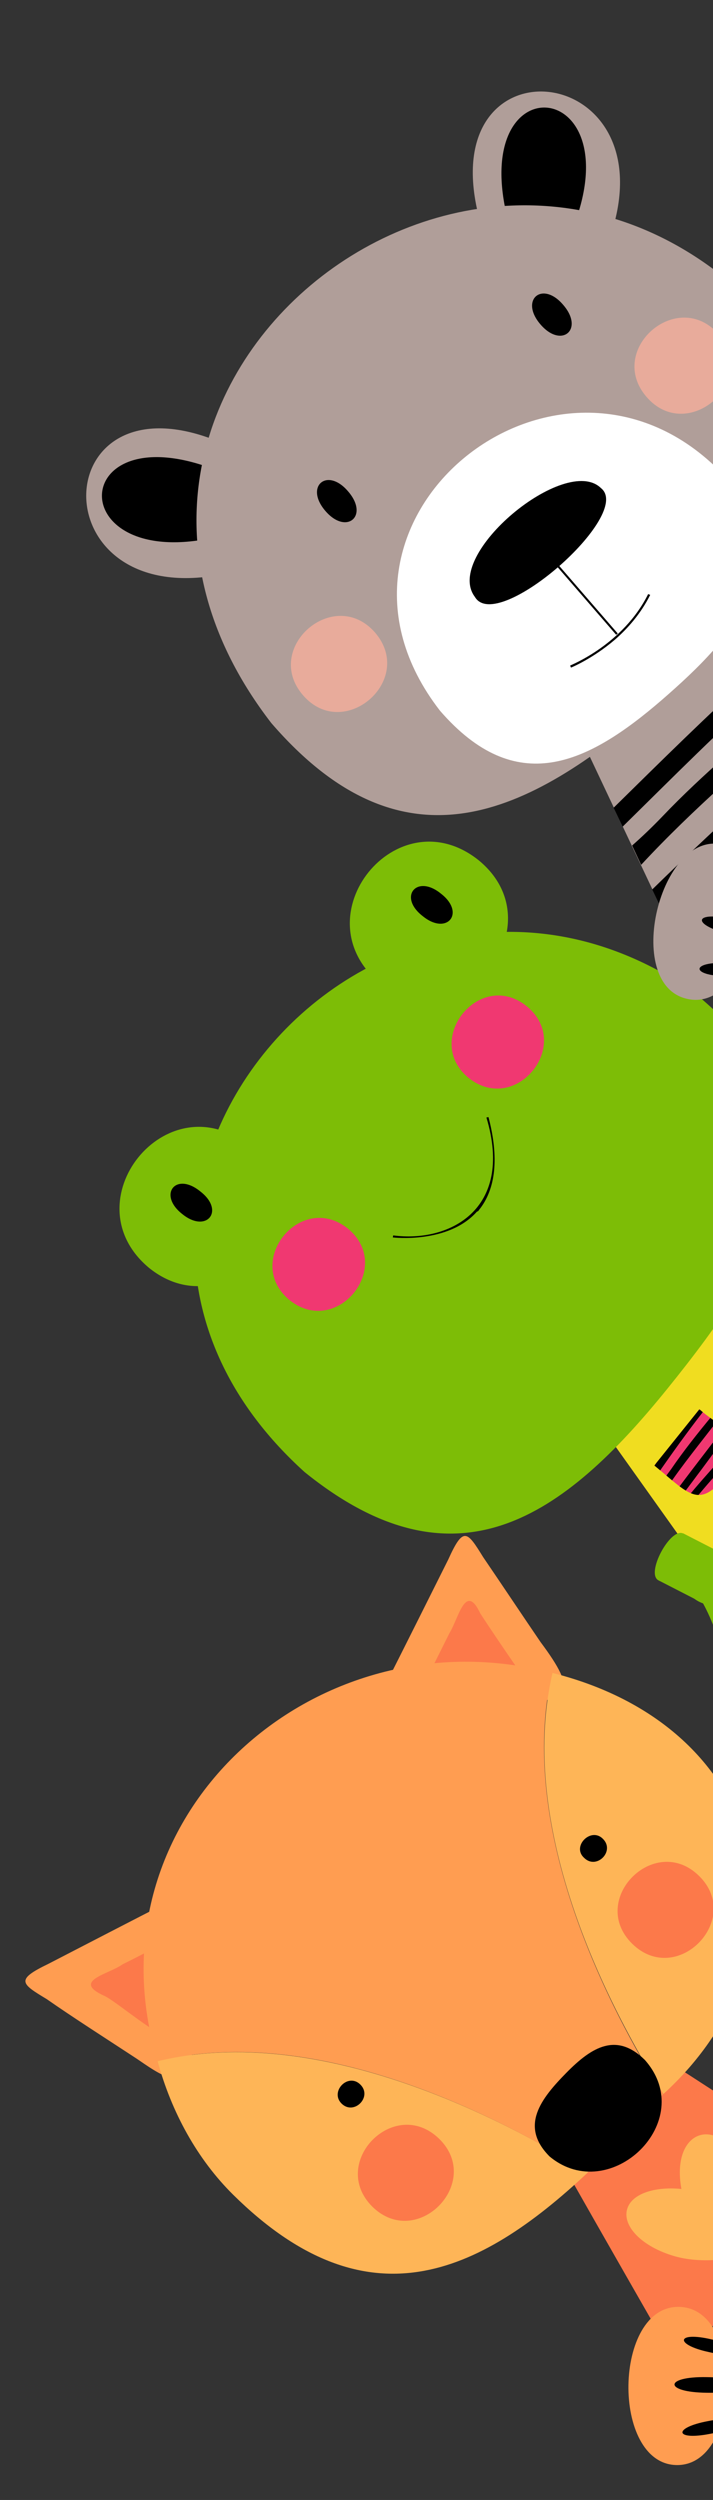 <svg version="1.1" id="Layer_1" xmlns="http://www.w3.org/2000/svg" xmlns:xlink="http://www.w3.org/1999/xlink" x="0" y="0" viewBox="0 0 173.7 608.5" xml:space="preserve"><rect x="0" y="0" width="173.7" height="608.5" fill="#333333" stroke="none"/><style>.st1{fill:#b09e99}.st4{fill:#fc794a}.st5{fill:#ff9d51}.st6{fill:#feb557}.st8{fill:#7dbd06}</style><defs><path id="SVGID_1_" d="M0 0h173.7v608.5H0z"/></defs><clipPath id="SVGID_00000114791131995967954790000012772505358557923757_"><use xlink:href="#SVGID_1_" overflow="visible"/></clipPath><g clip-path="url(#SVGID_00000114791131995967954790000012772505358557923757_)"><path class="st1" d="m169.7 151.8 49.5 37.6-51.8 45-24.5-51.9 26.8-30.7z"/><path d="M161.4 198.7c10-10.5 21-19.4 31.7-29.2l3.9 2.9c-13.9 12.4-28.1 24.4-40.8 38.1l-2.2-4.7c2.5-2.2 5-4.6 7.4-7.1zm27-32.7c-12.7 11.3-24.6 23.3-36.7 35.2l-2.2-4.6c11.5-11.3 23-22.7 34.9-33.4l4 2.8zm-25.7 58.4c15.2-14.8 33.1-26.4 48.1-41.3l3.9 2.9c-15.5 15.7-34.2 27.3-49.8 43l-2.2-4.6zm14.9-18.9c-5.5 5.2-11.1 10.2-16.5 15.6l-2.2-4.6c14-13.7 28.6-27 43.3-40l3.9 3c-9.7 8.4-19.1 17.2-28.5 26z"/><path class="st1" d="M148.9 56.9c14-43.1-45.5-48.5-31.6-1.8l31.6 1.8z"/><path d="M139.5 55.7c15-37.7-27.3-41.1-15.1.3l15.1-.3z"/><path class="st1" d="M53 140c-44.6 7.8-41.5-51.8 2.6-31.5L53 140z"/><path d="M53.2 130.6c-39.4 9.4-37-32.7 2.5-14.9l-2.5 14.9z"/><path class="st1" d="M66.1 176c32.1 37.1 62.3 22.8 93.7-4.5 31.5-27.3 58.7-57.3 23.9-97.5C114.5 6 4.1 95.8 66.1 176z"/><path d="M107.2 173c18.5 21.3 35.8 13.1 54-2.6 18.1-15.7 33.8-33 13.8-56.1-39.6-39.2-103.6 12.6-67.8 58.7z" fill="#fff"/><path d="M115.7 145.3c5.4 9.2 38.8-20.1 30.7-26.5-8.6-8.4-38.5 16.2-30.7 26.5zm16-66.3c5.1 5.9 10.7 1.2 5.5-4.8-5.1-6-10.7-1.2-5.5 4.8zm-52.4 45.4c5.1 5.9 10.7 1.2 5.5-4.8-5.1-6-10.7-1.2-5.5 4.8z"/><path d="m130 131.3.4-.3 20.1 23.2-.4.3-20.1-23.2z"/><path d="M149.8 155.7c3.1-2.7 6.3-6.3 8.6-10.9l-.5-.2c-6.1 12.3-18.9 17.3-19 17.4l.2.5s5.2-2.1 10.7-6.8z"/><path d="M157.5 96.6c9.9 11.5 27.5-3.6 17.6-15.2-10-11.5-27.5 3.7-17.6 15.2zm-83.7 72.6c9.9 11.5 27.5-3.6 17.6-15.2-10-11.5-27.5 3.7-17.6 15.2z" fill="#e8ab9b"/><path class="st4" d="M164.7 575.2c-5.9-10.3-19.7-34.4-25.7-45l22-29.6c13.7 8.9 33.6 21.7 47.2 30.5l-43.5 44.1z"/><path class="st5" d="M117.7 379c-3.9-6.3-4.8-7.6-8.5.6-4.7 9.4-10.1 20.2-14.8 29.5-6.8 12.3 24.1 4.5 29.9 5.4 15-.2 16.5-2.6 7.4-14.8-4.3-6.3-9.7-14.4-14-20.7z"/><path class="st4" d="M117 392.7c-3.6-7.7-5.3 1.3-7.5 4.8-1.5 3-5.5 11-6.9 13.9-2.7 5.5 4.9 4.2 7.9 4 4.7-.3 10.8-.7 15.6-1 6.1-.5 1.4-6.3-.4-8.8-2.7-3.9-6.1-8.9-8.7-12.9z"/><path class="st5" d="M11.4 486.6c-6.3-3.8-7.7-4.7.4-8.6 9.3-4.8 20.1-10.4 29.5-15.2 9-4.3 6.9 7.9 6.7 12.9-.3 7.7-1 17.6-1.3 25.3-.8 10.1-10 2.2-14.3-.5-6.4-4.2-14.7-9.5-21-13.9z"/><path class="st4" d="M25.2 485.7c-7.7-3.6 1.2-5.1 4.7-7.6 4.3-2.1 9.5-4.9 13.7-7.1 5.5-2.7 4.4 4.8 4.1 7.9-.2 4.7-.5 10.9-.8 15.6.1 9.4-18-7.4-21.7-8.8z"/><path class="st6" d="M56.8 534.2c-8.7-8.6-15-20-18.4-32.5 39.6-9.6 85.1 14.6 104.9 27-27 25.4-54.2 37.4-86.5 5.5zm77.8-127c54.5 13.7 64.3 68.6 27 102.5-12.9-20.5-35.9-64.1-27-102.5z"/><path class="st5" d="M38.4 501.7c-18-59.2 38.2-109.7 96.1-94.5-8.8 38.4 14.1 82 27 102.6-5.7 6.4-12.1 12.9-18.3 18.9-19.7-12.4-65.2-36.7-104.8-27z"/><path d="M157.1 501.4c-6.9-6.8-12.9-3.2-19.1 3.1-6.2 6.3-11.5 13-4.1 20.4 14.7 12.2 36.4-8.6 23.2-23.5z"/><path class="st4" d="M90.7 537.1c10.9 10.7 27.1-5.9 16.3-16.5-10.9-10.6-27 5.8-16.3 16.5zm63.3-64c10.9 10.7 27.1-5.9 16.3-16.5s-27.1 5.8-16.3 16.5z"/><path d="M142.3 452.2c3 3 7.6-1.6 4.6-4.6-2.9-3-7.7 1.8-4.6 4.6zM83.2 512c3 3 7.6-1.6 4.6-4.6-3-3-7.5 1.7-4.6 4.6z"/><path class="st6" d="M153.1 536.9c1.6-3.2 6.9-4.7 12.9-4.1-2.8-15.5 10.6-18.7 16.1-2.9 2.5 7 1.3 16.8-.1 18.3-1.4 1.5-11.1 3.1-18.2.8-8.1-2.5-12.8-7.9-10.7-12.1z"/><path d="m165.8 310.1 55.2 28.2-42.9 53.3-33.2-46.6 20.9-34.9z" fill="#f0dd20"/><path class="st8" d="M74.2 358.3c36.9 29.8 63.1 11 88.4-20.3s46.1-64.5 6.1-96.7c-77.3-52.9-167.2 51.3-94.5 117z"/><path d="M114.2 262.4c11.5 9.1 25.5-8.2 14.1-17.5-11.5-9.2-25.4 8.3-14.1 17.5zm-43.6 54.1c11.5 9.1 25.5-8.2 14.1-17.5-11.5-9.1-25.5 8.2-14.1 17.5z" fill="#f03871"/><path class="st8" d="M92.4 239.2c19.5 15.7 43.7-14 24.1-29.9-19.8-15.6-43.4 13.6-24.1 29.9zm-56.1 69.4c19.5 15.7 43.7-14 24.1-29.9-19.9-15.6-43.4 13.8-24.1 29.9z"/><path d="M103 223c5.9 4.8 10.5-.8 4.4-5.5-5.9-4.8-10.5.8-4.4 5.5zm-58.6 72.5c5.9 4.8 10.5-.8 4.4-5.5-6-4.9-10.4.8-4.4 5.5zm72.3-1c4.1-5.1 4.9-12.7 2.3-22.6l-.5.1c6.8 22.6-9.3 30.5-22.7 28.7l-.1.5c.1 0 13.5 1.6 20.5-6.3.2 0 .4-.2.5-.4z"/><defs><path id="SVGID_00000134952103718162439250000002816704932436095111_" d="M170.4 343c3.2 3.1 13 7.8 8.3 13.5-8 11.8-10.2 7.6-19.3.2l11-13.7z"/></defs><clipPath id="SVGID_00000180355162719595403790000009438268169677055906_"><use xlink:href="#SVGID_00000134952103718162439250000002816704932436095111_" overflow="visible"/></clipPath><path d="m162.4 337.8 22.7 11.7-17.7 21.9-13.6-19.2 8.6-14.4z" clip-path="url(#SVGID_00000180355162719595403790000009438268169677055906_)" fill="#f03871"/><defs><path id="SVGID_00000059267864415685033070000006746897879979141800_" d="M170.4 343c3.2 3.1 13 7.8 8.3 13.5-8 11.8-10.2 7.6-19.3.2l11-13.7z"/></defs><clipPath id="SVGID_00000098937463135476308970000016091111085711241121_"><use xlink:href="#SVGID_00000059267864415685033070000006746897879979141800_" overflow="visible"/></clipPath><g clip-path="url(#SVGID_00000098937463135476308970000016091111085711241121_)"><path d="M163.5 357.6c3-4.4 6.5-8.8 9.9-12.9l1.6.8c-4.2 5.5-8.8 11.1-12.7 16.9l-1.1-1.6c.7-1.1 1.5-2.1 2.3-3.2zm7.8-14c-3.9 5-7.7 10.3-11.3 15.5l-1.1-1.6c3.5-5 7-10 10.8-14.8l1.6.9zm-5.7 23.4c4.6-6.5 10.7-11.9 15.1-18.6l1.6.8c-4.7 6.8-10.9 12.5-15.7 19.3l-1-1.5zm4.3-8c-1.7 2.3-3.4 4.5-5.1 6.9l-1.1-1.6c4.3-5.9 9-11.8 13.4-17.7l1.6.8c-3.1 3.7-5.9 7.8-8.8 11.6z"/></g><path class="st1" d="M167.3 243.1c15.5 3.8 24.5-33.8 8.9-37.5-15.5-3.8-24.5 33.9-8.9 37.5z"/><path d="M178.3 227.5c10.3 2.5 11-1.3.8-3.6-10.3-2.5-11 1.3-.8 3.6zm-1.3 6.9c8.7.2 8.6 3.5-.1 3.2-8.7-.1-8.6-3.6.1-3.2z"/><path class="st5" d="M164.8 600c16 .3 16.7-38.3.6-38.5-16-.3-16.6 38.2-.6 38.5z"/><path d="M172.2 582.4c10.5.2 10.5-3.7 0-3.8-10.5-.2-10.5 3.7 0 3.8zm.5-9.9c8.5 2 9.2-1.3.6-3.1-8.6-2-9 1.3-.6 3.1zm-.2 16.8c8.7-1.7 9.1 1.5.5 3.1-8.7 1.7-9.1-1.5-.5-3.1z"/><path class="st8" d="M170.2 389.8c7.4 3.9 13.4-7.7 5.9-11.5-7.4-3.9-13.3 7.6-5.9 11.5z"/><path class="st8" d="m160.5 384.7 5.9-11.5 11.5 5.9-5.9 11.5-11.5-5.9z"/><path class="st8" d="M174.6 377.5c10.1 5.9 17-1.3 17-1.3l3.3 6.2s7.2 2.1-.8.9-17.7 0-10.4 3.2c7.3 3.1 16.9 8.6 16.9 8.6l-2 5.2c-27.7-20.8-21.8-7.8-12.4 7.9l-8.8.4c-3.4-17.6-9.5-23.1-9.5-23.1l6.7-8zm-14.1 7.2c3.2 1.8 9.2-9.9 6-11.4-3.1-1.8-9.4 9.9-6 11.4z"/></g></svg>